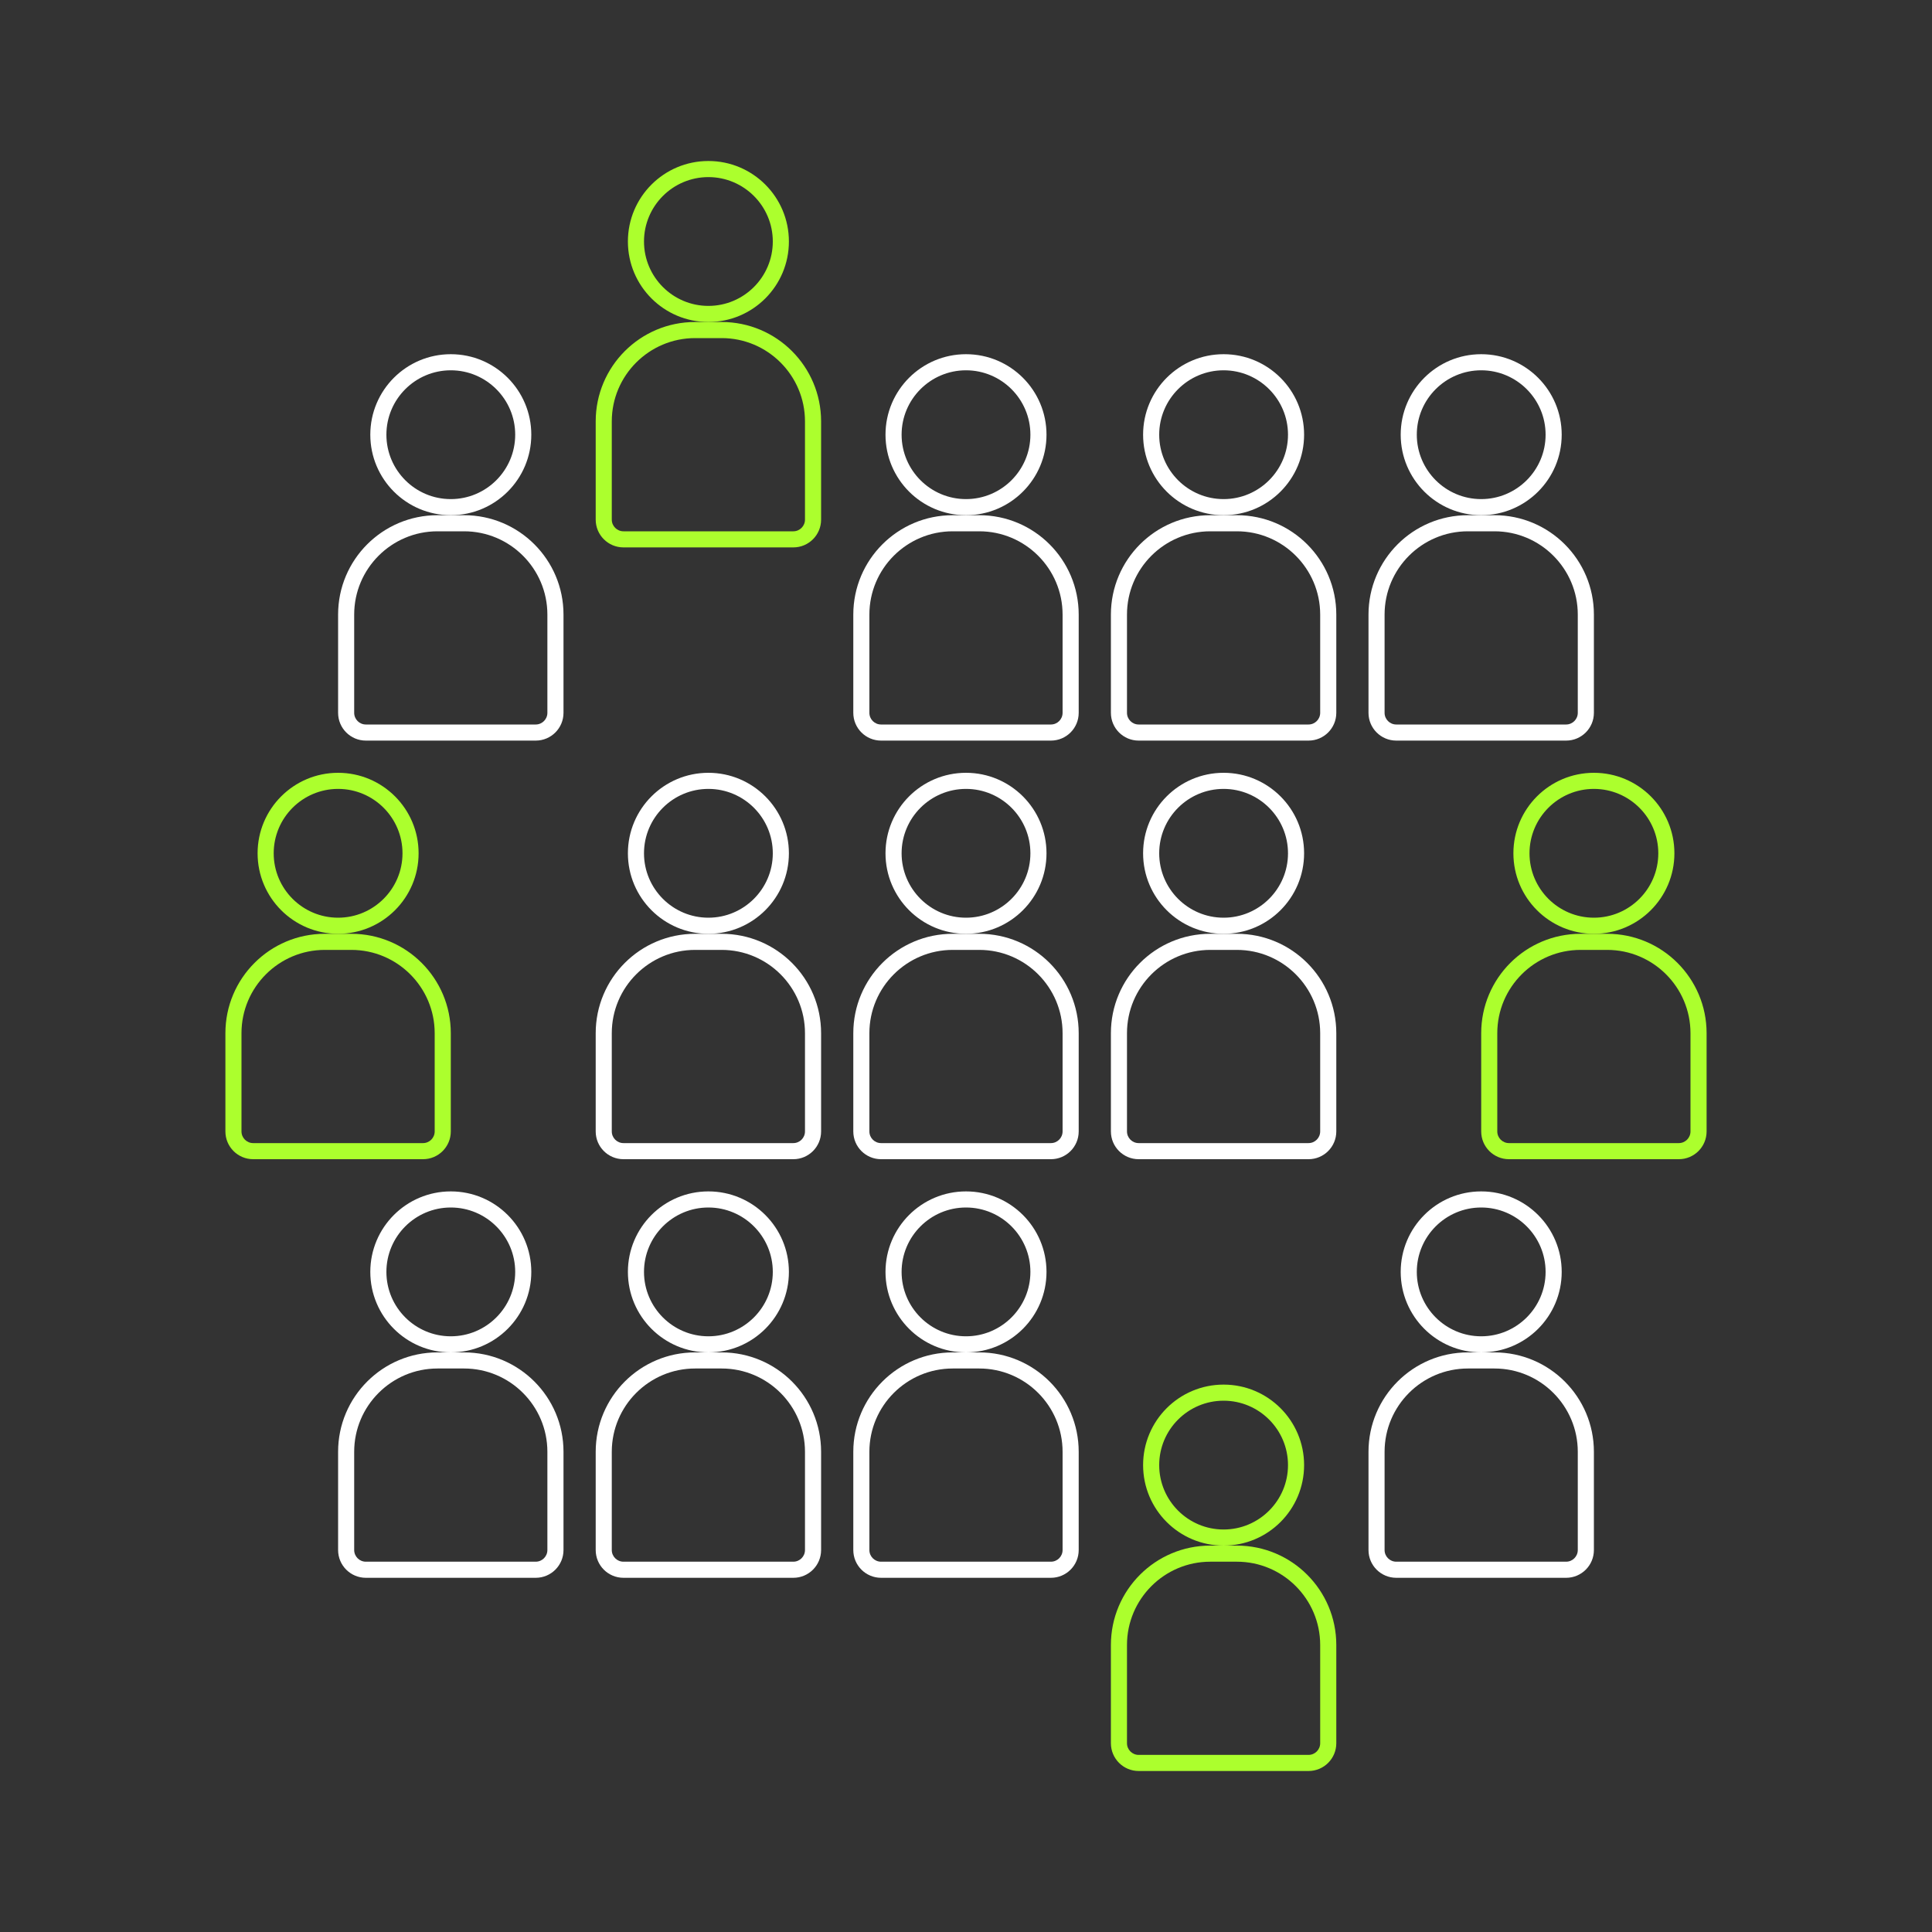 <svg width="120" height="120" viewBox="0 0 120 120" fill="none" xmlns="http://www.w3.org/2000/svg">
  <rect x="0" y="0" width="120" height="120" fill="#333333" stroke="none"/>
  <g clip-path="url(#clip0_14214_93917)">
    <path d="M28 23C30.206 23 32 24.794 32 27C32 29.206 30.206 31 28 31C25.794 31 24 29.206 24 27C24 24.794 25.794 23 28 23ZM28 22C25.239 22 23 24.239 23 27C23 29.761 25.239 32 28 32C30.761 32 33 29.761 33 27C33 24.239 30.761 22 28 22Z" fill="white"/>
    <path d="M28.826 33C31.679 33 33.999 35.321 33.999 38.173V44.275C33.999 44.675 33.674 45 33.274 45H22.724C22.324 45 21.999 44.675 21.999 44.275V38.173C21.999 35.32 24.32 33 27.172 33H28.826ZM28.826 32H27.173C23.764 32 21 34.764 21 38.173V44.275C21 45.228 21.772 46 22.725 46H33.275C34.228 46 35 45.228 35 44.275V38.173C35 34.764 32.236 32 28.827 32H28.826Z" fill="white"/>
    <path d="M44 11C46.206 11 48 12.794 48 15C48 17.206 46.206 19 44 19C41.794 19 40 17.206 40 15C40 12.794 41.794 11 44 11ZM44 10C41.239 10 39 12.239 39 15C39 17.761 41.239 20 44 20C46.761 20 49 17.761 49 15C49 12.239 46.761 10 44 10Z" fill="#ACFF2D"/>
    <path d="M44.826 21C47.679 21 49.999 23.321 49.999 26.173V32.275C49.999 32.675 49.674 33 49.274 33H38.724C38.324 33 37.999 32.675 37.999 32.275V26.173C37.999 23.32 40.32 21 43.172 21H44.826ZM44.826 20H43.173C39.764 20 37 22.764 37 26.173V32.275C37 33.228 37.772 34 38.725 34H49.275C50.228 34 51 33.228 51 32.275V26.173C51 22.764 48.235 20 44.826 20Z" fill="#ACFF2D"/>
    <path d="M60 23C62.206 23 64 24.794 64 27C64 29.206 62.206 31 60 31C57.794 31 56 29.206 56 27C56 24.794 57.794 23 60 23ZM60 22C57.239 22 55 24.239 55 27C55 29.761 57.239 32 60 32C62.761 32 65 29.761 65 27C65 24.239 62.761 22 60 22Z" fill="white"/>
    <path d="M60.826 33C63.679 33 65.999 35.321 65.999 38.173V44.275C65.999 44.675 65.674 45 65.274 45H54.724C54.324 45 53.999 44.675 53.999 44.275V38.173C53.999 35.32 56.32 33 59.172 33H60.826ZM60.826 32H59.173C55.764 32 53 34.764 53 38.173V44.275C53 45.228 53.772 46 54.725 46H65.275C66.228 46 67 45.228 67 44.275V38.173C67 34.764 64.235 32 60.826 32Z" fill="white"/>
    <path d="M76 23C78.206 23 80 24.794 80 27C80 29.206 78.206 31 76 31C73.794 31 72 29.206 72 27C72 24.794 73.794 23 76 23ZM76 22C73.239 22 71 24.239 71 27C71 29.761 73.239 32 76 32C78.761 32 81 29.761 81 27C81 24.239 78.761 22 76 22Z" fill="white"/>
    <path d="M76.826 33C79.679 33 81.999 35.321 81.999 38.173V44.275C81.999 44.675 81.674 45 81.274 45H70.724C70.324 45 69.999 44.675 69.999 44.275V38.173C69.999 35.32 72.32 33 75.172 33H76.826ZM76.826 32H75.173C71.764 32 69 34.764 69 38.173V44.275C69 45.228 69.772 46 70.725 46H81.275C82.228 46 83 45.228 83 44.275V38.173C83 34.764 80.235 32 76.826 32Z" fill="white"/>
    <path d="M92 23C94.206 23 96 24.794 96 27C96 29.206 94.206 31 92 31C89.794 31 88 29.206 88 27C88 24.794 89.794 23 92 23ZM92 22C89.239 22 87 24.239 87 27C87 29.761 89.239 32 92 32C94.761 32 97 29.761 97 27C97 24.239 94.761 22 92 22Z" fill="white"/>
    <path d="M92.826 33C95.679 33 97.999 35.321 97.999 38.173V44.275C97.999 44.675 97.674 45 97.274 45H86.724C86.324 45 85.999 44.675 85.999 44.275V38.173C85.999 35.32 88.32 33 91.172 33H92.825M92.826 32H91.173C87.764 32 85 34.764 85 38.173V44.275C85 45.228 85.772 46 86.725 46H97.275C98.228 46 99 45.228 99 44.275V38.173C99 34.764 96.235 32 92.826 32Z" fill="white"/>
    <path d="M21 49C23.206 49 25 50.794 25 53C25 55.206 23.206 57 21 57C18.794 57 17 55.206 17 53C17 50.794 18.794 49 21 49ZM21 48C18.239 48 16 50.239 16 53C16 55.761 18.239 58 21 58C23.761 58 26 55.761 26 53C26 50.239 23.761 48 21 48Z" fill="#ACFF2D"/>
    <path d="M21.826 59C24.679 59 26.999 61.321 26.999 64.173V70.275C26.999 70.675 26.674 71 26.274 71H15.724C15.324 71 14.999 70.675 14.999 70.275V64.173C14.999 61.32 17.32 59 20.172 59H21.826ZM21.826 58H20.173C16.764 58 14 60.764 14 64.173V70.275C14 71.228 14.772 72 15.725 72H26.275C27.228 72 28 71.228 28 70.275V64.173C28 60.764 25.235 58 21.826 58Z" fill="#ACFF2D"/>
    <path d="M44 49C46.206 49 48 50.794 48 53C48 55.206 46.206 57 44 57C41.794 57 40 55.206 40 53C40 50.794 41.794 49 44 49ZM44 48C41.239 48 39 50.239 39 53C39 55.761 41.239 58 44 58C46.761 58 49 55.761 49 53C49 50.239 46.761 48 44 48Z" fill="white"/>
    <path d="M44.826 59C47.679 59 49.999 61.321 49.999 64.173V70.275C49.999 70.675 49.674 71 49.274 71H38.724C38.324 71 37.999 70.675 37.999 70.275V64.173C37.999 61.32 40.32 59 43.172 59H44.826ZM44.826 58H43.173C39.764 58 37 60.764 37 64.173V70.275C37 71.228 37.772 72 38.725 72H49.275C50.228 72 51 71.228 51 70.275V64.173C51 60.764 48.235 58 44.826 58Z" fill="white"/>
    <path d="M60 49C62.206 49 64 50.794 64 53C64 55.206 62.206 57 60 57C57.794 57 56 55.206 56 53C56 50.794 57.794 49 60 49ZM60 48C57.239 48 55 50.239 55 53C55 55.761 57.239 58 60 58C62.761 58 65 55.761 65 53C65 50.239 62.761 48 60 48Z" fill="white"/>
    <path d="M60.826 59C63.679 59 65.999 61.321 65.999 64.173V70.275C65.999 70.675 65.674 71 65.274 71H54.724C54.324 71 53.999 70.675 53.999 70.275V64.173C53.999 61.32 56.32 59 59.172 59H60.826ZM60.826 58H59.173C55.764 58 53 60.764 53 64.173V70.275C53 71.228 53.772 72 54.725 72H65.275C66.228 72 67 71.228 67 70.275V64.173C67 60.764 64.235 58 60.826 58Z" fill="white"/>
    <path d="M76 49C78.206 49 80 50.794 80 53C80 55.206 78.206 57 76 57C73.794 57 72 55.206 72 53C72 50.794 73.794 49 76 49ZM76 48C73.239 48 71 50.239 71 53C71 55.761 73.239 58 76 58C78.761 58 81 55.761 81 53C81 50.239 78.761 48 76 48Z" fill="white"/>
    <path d="M76.826 59C79.679 59 81.999 61.321 81.999 64.173V70.275C81.999 70.675 81.674 71 81.274 71H70.724C70.324 71 69.999 70.675 69.999 70.275V64.173C69.999 61.32 72.32 59 75.172 59H76.826ZM76.826 58H75.173C71.764 58 69 60.764 69 64.173V70.275C69 71.228 69.772 72 70.725 72H81.275C82.228 72 83 71.228 83 70.275V64.173C83 60.764 80.235 58 76.826 58Z" fill="white"/>
    <path d="M99 49C101.206 49 103 50.794 103 53C103 55.206 101.206 57 99 57C96.794 57 95 55.206 95 53C95 50.794 96.794 49 99 49ZM99 48C96.239 48 94 50.239 94 53C94 55.761 96.239 58 99 58C101.761 58 104 55.761 104 53C104 50.239 101.761 48 99 48Z" fill="#ACFF2D"/>
    <path d="M99.826 59C102.679 59 104.999 61.321 104.999 64.173V70.275C104.999 70.675 104.674 71 104.274 71H93.724C93.324 71 92.999 70.675 92.999 70.275V64.173C92.999 61.32 95.32 59 98.172 59H99.825M99.826 58H98.173C94.764 58 92 60.764 92 64.173V70.275C92 71.228 92.772 72 93.725 72H104.275C105.228 72 106 71.228 106 70.275V64.173C106 60.764 103.235 58 99.826 58Z" fill="#ACFF2D"/>
    <path d="M28 75C30.206 75 32 76.794 32 79C32 81.206 30.206 83 28 83C25.794 83 24 81.206 24 79C24 76.794 25.794 75 28 75ZM28 74C25.239 74 23 76.239 23 79C23 81.761 25.239 84 28 84C30.761 84 33 81.761 33 79C33 76.239 30.761 74 28 74Z" fill="white"/>
    <path d="M28.826 85C31.679 85 33.999 87.321 33.999 90.173V96.275C33.999 96.675 33.674 97 33.274 97H22.724C22.324 97 21.999 96.675 21.999 96.275V90.173C21.999 87.32 24.32 85 27.172 85H28.826ZM28.826 84H27.173C23.764 84 21 86.764 21 90.173V96.275C21 97.228 21.772 98 22.725 98H33.275C34.228 98 35 97.228 35 96.275V90.173C35 86.764 32.236 84 28.827 84H28.826Z" fill="white"/>
    <path d="M44 75C46.206 75 48 76.794 48 79C48 81.206 46.206 83 44 83C41.794 83 40 81.206 40 79C40 76.794 41.794 75 44 75ZM44 74C41.239 74 39 76.239 39 79C39 81.761 41.239 84 44 84C46.761 84 49 81.761 49 79C49 76.239 46.761 74 44 74Z" fill="white"/>
    <path d="M44.826 85C47.679 85 49.999 87.321 49.999 90.173V96.275C49.999 96.675 49.674 97 49.274 97H38.724C38.324 97 37.999 96.675 37.999 96.275V90.173C37.999 87.32 40.32 85 43.172 85H44.826ZM44.826 84H43.173C39.764 84 37 86.764 37 90.173V96.275C37 97.228 37.772 98 38.725 98H49.275C50.228 98 51 97.228 51 96.275V90.173C51 86.764 48.235 84 44.826 84Z" fill="white"/>
    <path d="M60 75C62.206 75 64 76.794 64 79C64 81.206 62.206 83 60 83C57.794 83 56 81.206 56 79C56 76.794 57.794 75 60 75ZM60 74C57.239 74 55 76.239 55 79C55 81.761 57.239 84 60 84C62.761 84 65 81.761 65 79C65 76.239 62.761 74 60 74Z" fill="white"/>
    <path d="M60.826 85C63.679 85 65.999 87.321 65.999 90.173V96.275C65.999 96.675 65.674 97 65.274 97H54.724C54.324 97 53.999 96.675 53.999 96.275V90.173C53.999 87.32 56.32 85 59.172 85H60.826ZM60.826 84H59.173C55.764 84 53 86.764 53 90.173V96.275C53 97.228 53.772 98 54.725 98H65.275C66.228 98 67 97.228 67 96.275V90.173C67 86.764 64.235 84 60.826 84Z" fill="white"/>
    <path d="M76 87C78.206 87 80 88.794 80 91C80 93.206 78.206 95 76 95C73.794 95 72 93.206 72 91C72 88.794 73.794 87 76 87ZM76 86C73.239 86 71 88.239 71 91C71 93.761 73.239 96 76 96C78.761 96 81 93.761 81 91C81 88.239 78.761 86 76 86Z" fill="#ACFF2D"/>
    <path d="M76.826 97C79.679 97 81.999 99.321 81.999 102.173V108.275C81.999 108.675 81.674 109 81.274 109H70.724C70.324 109 69.999 108.675 69.999 108.275V102.173C69.999 99.32 72.32 97 75.172 97H76.826ZM76.826 96H75.173C71.764 96 69 98.764 69 102.173V108.275C69 109.228 69.772 110 70.725 110H81.275C82.228 110 83 109.228 83 108.275V102.173C83 98.764 80.235 96 76.826 96Z" fill="#ACFF2D"/>
    <path d="M92 75C94.206 75 96 76.794 96 79C96 81.206 94.206 83 92 83C89.794 83 88 81.206 88 79C88 76.794 89.794 75 92 75ZM92 74C89.239 74 87 76.239 87 79C87 81.761 89.239 84 92 84C94.761 84 97 81.761 97 79C97 76.239 94.761 74 92 74Z" fill="white"/>
    <path d="M92.826 85C95.679 85 97.999 87.321 97.999 90.173V96.275C97.999 96.675 97.674 97 97.274 97H86.724C86.324 97 85.999 96.675 85.999 96.275V90.173C85.999 87.32 88.32 85 91.172 85H92.825M92.826 84H91.173C87.764 84 85 86.764 85 90.173V96.275C85 97.228 85.772 98 86.725 98H97.275C98.228 98 99 97.228 99 96.275V90.173C99 86.764 96.235 84 92.826 84Z" fill="white"/>
  </g>
  <defs>
    <clipPath id="clip0_14214_93917">
      <rect width="92" height="100" fill="white" transform="translate(14 10)"/>
    </clipPath>
  </defs>
</svg>
